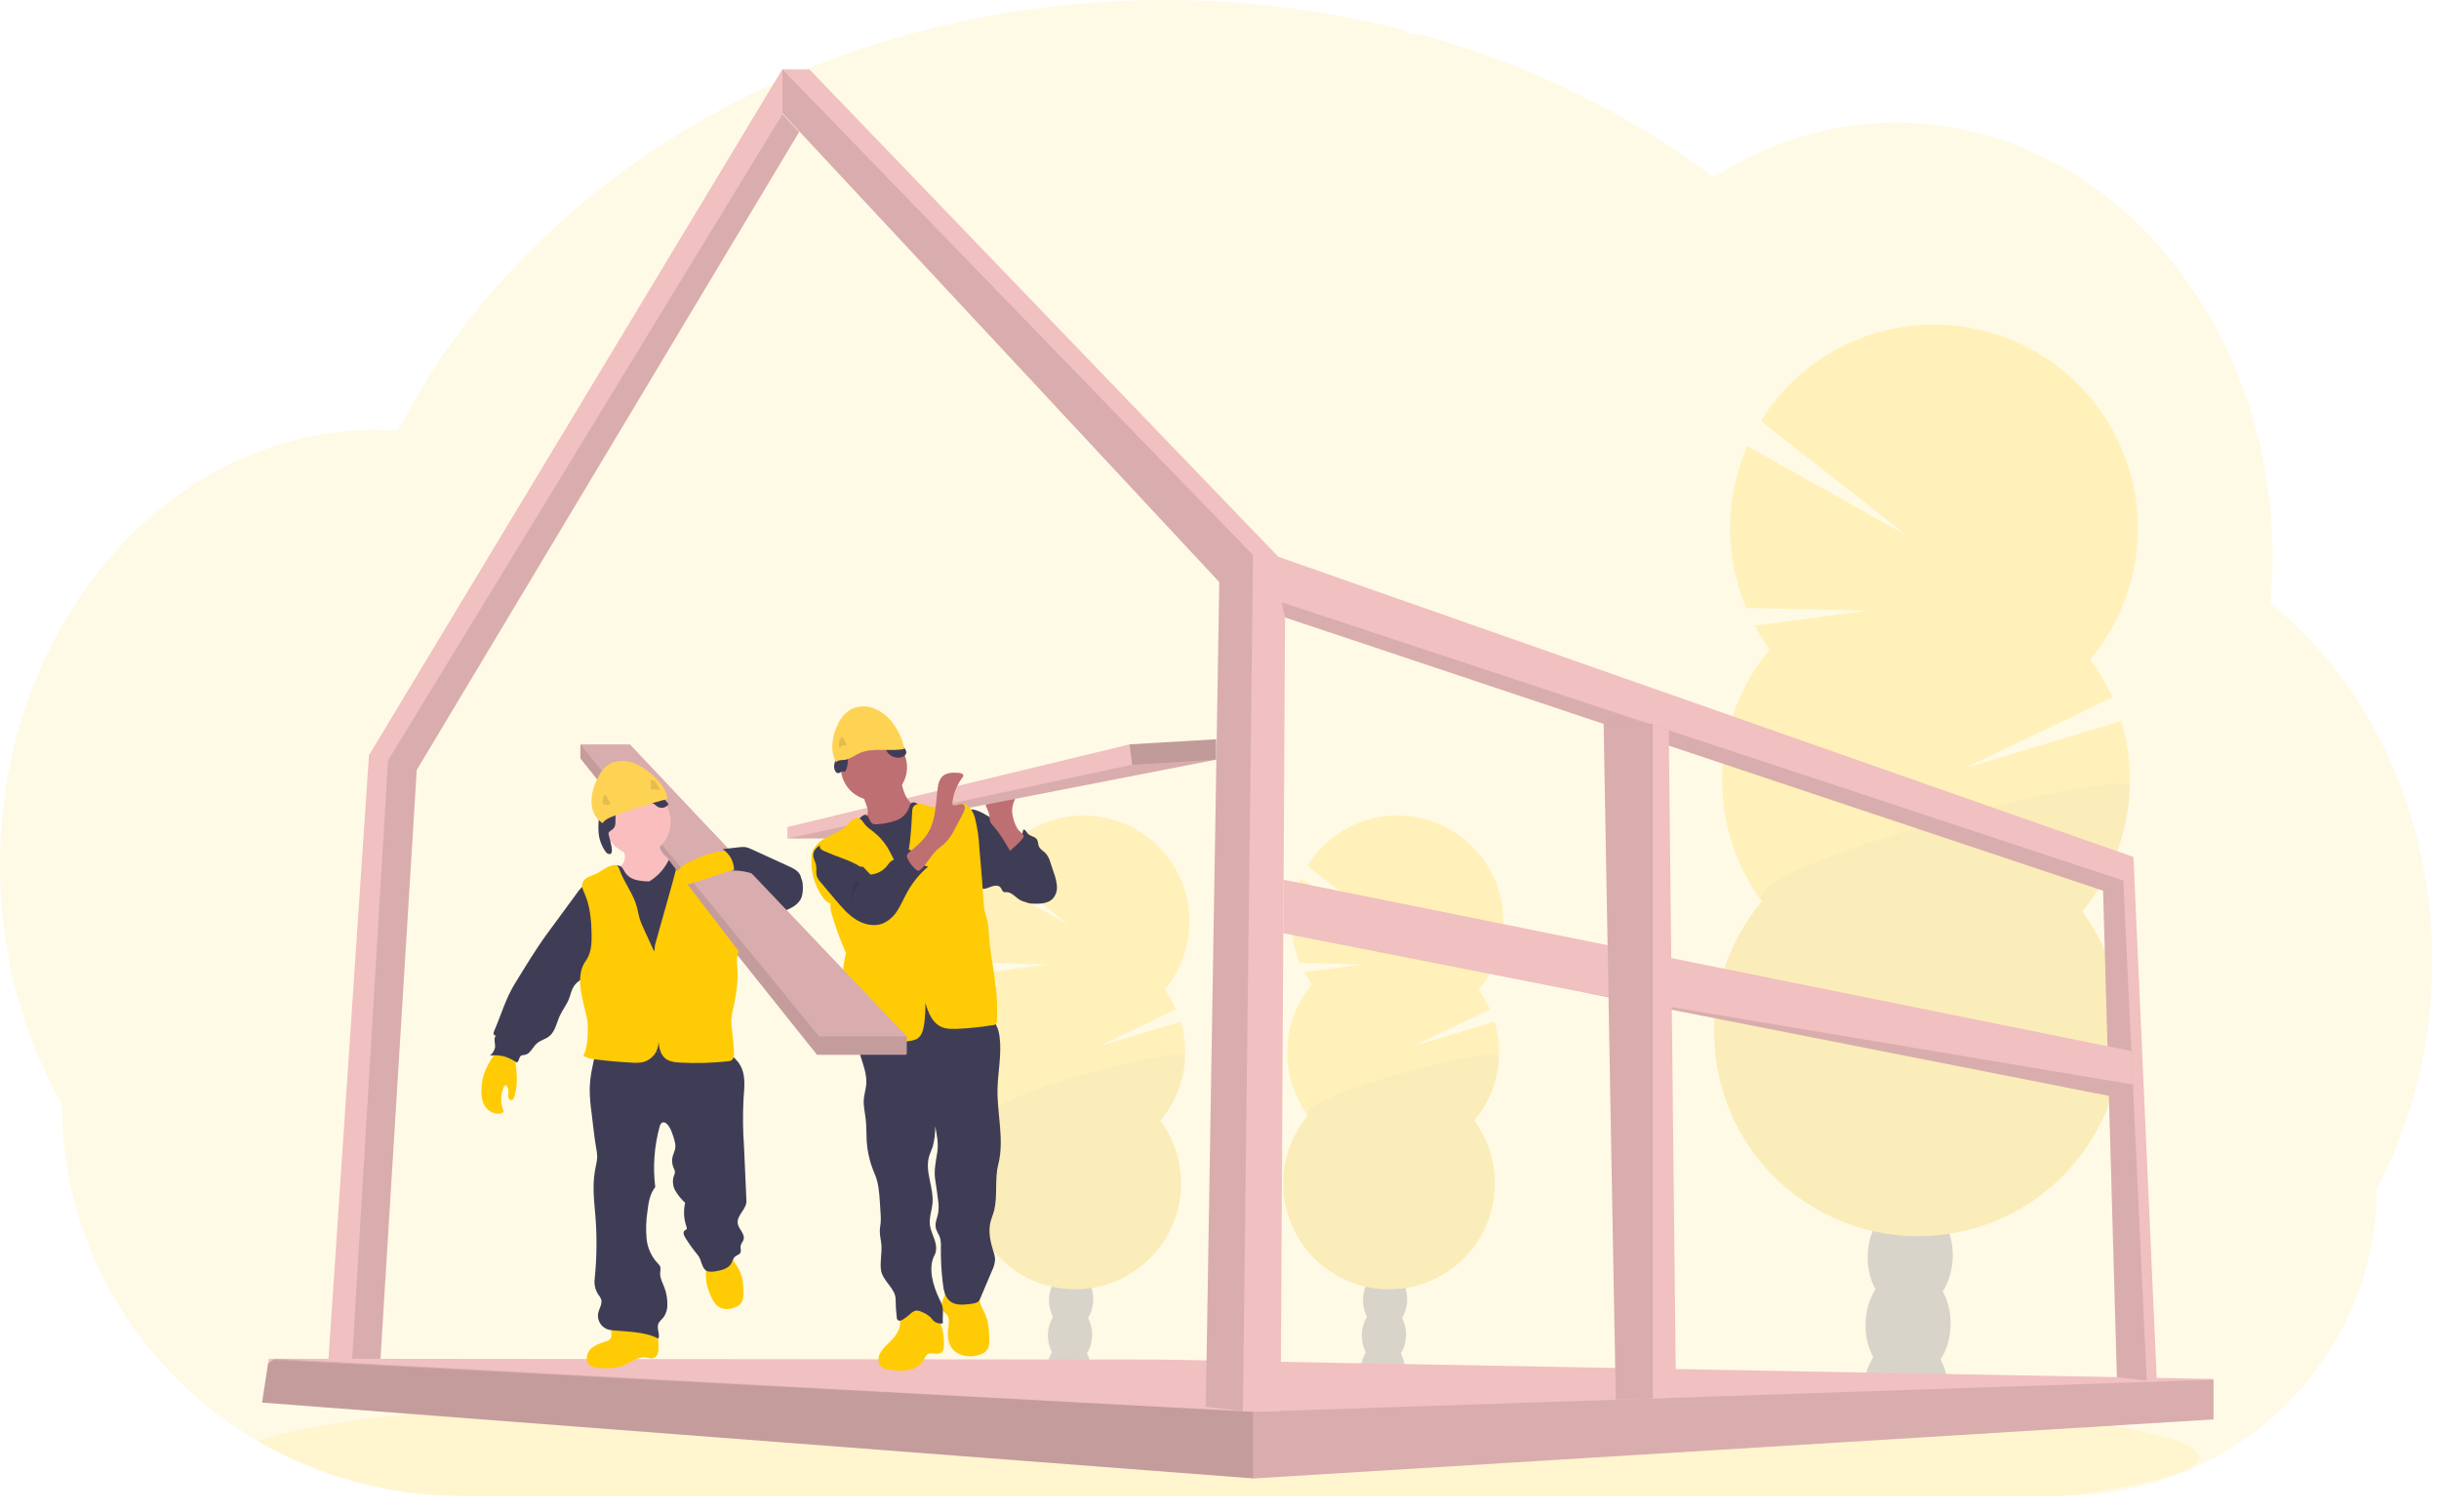 <svg width="121" height="75" viewBox="0 0 121 75" fill="none" xmlns="http://www.w3.org/2000/svg">
<g clip-path="url(#clip0_1731_2577)">
<path opacity="0.1" d="M120.667 47.671C120.669 49.682 120.426 51.685 119.943 53.637C119.78 54.295 119.591 54.939 119.376 55.57C119.113 56.348 118.808 57.111 118.462 57.856C118.288 58.233 118.104 58.603 117.91 58.965C117.913 61.027 117.489 63.067 116.663 64.957C115.171 68.347 112.51 71.089 109.166 72.682C107.075 73.679 104.79 74.204 102.473 74.218H22.907C19.367 74.226 15.888 73.296 12.824 71.523L12.777 71.496C12.34 71.241 11.915 70.97 11.5 70.685C10.567 70.04 9.691 69.318 8.88 68.525C7.783 67.453 6.817 66.256 6.001 64.957C4.083 61.913 3.068 58.388 3.071 54.791C1.13 51.385 -0.002 47.304 -0.002 42.919C-0.002 37.387 1.797 32.34 4.753 28.52C5.369 27.722 6.044 26.971 6.772 26.273C7.49 25.583 8.263 24.951 9.081 24.383C9.736 23.928 10.421 23.517 11.13 23.154C11.426 23.003 11.723 22.86 12.026 22.728C12.291 22.611 12.559 22.501 12.831 22.398C13.157 22.274 13.486 22.16 13.82 22.056C14.155 21.953 14.484 21.862 14.809 21.784C15.287 21.667 15.774 21.572 16.268 21.499C16.678 21.439 17.088 21.396 17.497 21.365C17.823 21.34 18.152 21.327 18.483 21.323H18.662C19.027 21.323 19.39 21.337 19.749 21.362C19.787 21.286 19.828 21.209 19.866 21.134C20.009 20.861 20.158 20.588 20.308 20.322C20.307 20.32 20.307 20.317 20.308 20.315C20.333 20.268 20.359 20.221 20.385 20.176C20.506 19.958 20.632 19.742 20.761 19.528C20.821 19.425 20.879 19.329 20.94 19.233C20.953 19.209 20.966 19.186 20.982 19.163C21.043 19.061 21.106 18.958 21.169 18.856C21.485 18.35 21.814 17.854 22.156 17.366L22.243 17.241C22.296 17.165 22.345 17.092 22.405 17.016C22.546 16.818 22.692 16.619 22.838 16.425C22.941 16.285 23.043 16.147 23.154 16.015C23.42 15.673 23.693 15.332 23.973 14.99C24.253 14.649 24.544 14.312 24.846 13.979C24.887 13.933 24.928 13.888 24.971 13.843L25.409 13.366C25.43 13.343 25.448 13.322 25.469 13.302C25.521 13.246 25.571 13.189 25.628 13.135C25.862 12.886 26.103 12.642 26.345 12.399C27.575 11.174 28.886 10.032 30.269 8.981C30.323 8.938 30.378 8.897 30.433 8.856C30.693 8.66 30.957 8.466 31.221 8.276C32.675 7.233 34.195 6.285 35.771 5.438C35.88 5.376 35.99 5.317 36.102 5.26C37.515 4.512 38.968 3.843 40.455 3.256C41.266 2.935 42.094 2.634 42.928 2.358C43.484 2.176 44.041 2.003 44.605 1.84C45.488 1.586 46.377 1.358 47.271 1.157C49.907 0.565 52.589 0.2 55.287 0.065C56.106 0.023 56.935 0.001 57.773 1.69419e-06C61.817 -0.005 65.845 0.504 69.76 1.516C69.8 1.577 69.856 1.627 69.921 1.661C69.986 1.695 70.058 1.712 70.132 1.71H70.476C70.626 1.751 70.774 1.792 70.924 1.835C71.759 2.075 72.582 2.338 73.394 2.623L73.599 2.696C75.601 3.409 77.55 4.265 79.429 5.258C81.123 6.151 82.754 7.159 84.311 8.274C84.55 8.446 84.787 8.619 85.02 8.794C85.302 8.613 85.59 8.44 85.882 8.274C87.011 7.631 88.21 7.12 89.456 6.75C92.06 5.98 94.815 5.872 97.471 6.437C100.878 7.159 103.962 8.952 106.452 11.502C107.466 12.545 108.369 13.691 109.146 14.922C109.202 15.01 109.258 15.099 109.312 15.189C109.98 16.278 110.554 17.422 111.028 18.608C111.045 18.652 111.062 18.693 111.078 18.736C111.515 19.847 111.868 20.989 112.133 22.153C112.145 22.212 112.16 22.27 112.172 22.33C112.42 23.456 112.588 24.599 112.676 25.749C112.676 25.79 112.676 25.832 112.684 25.875C112.727 26.47 112.749 27.07 112.75 27.678C112.75 28.221 112.731 28.76 112.697 29.294C112.697 29.353 112.689 29.413 112.684 29.474C112.675 29.628 112.662 29.781 112.648 29.937C113.431 30.568 114.163 31.259 114.839 32.003C115.137 32.329 115.426 32.667 115.705 33.017C116.556 34.084 117.304 35.228 117.939 36.436C119.671 39.706 120.667 43.553 120.667 47.671Z" fill="#FFCB05"/>
<path opacity="0.1" d="M109.09 72.303C109.09 73.003 106.68 73.658 102.473 74.222H22.907C19.367 74.229 15.888 73.299 12.824 71.526L12.777 71.5C13.986 71.059 16.168 70.648 19.138 70.278L19.271 70.261C20.603 70.098 22.091 69.944 23.718 69.797C23.759 69.797 23.801 69.791 23.842 69.786C25.133 69.671 26.506 69.564 27.962 69.463C28.008 69.463 28.053 69.455 28.099 69.453C28.66 69.412 29.233 69.374 29.818 69.338L30.044 69.324C34.3 69.059 39.139 68.848 44.386 68.709H44.393C45.127 68.689 45.87 68.67 46.621 68.655C47.456 68.635 48.3 68.618 49.156 68.603C49.808 68.588 50.469 68.578 51.132 68.568H51.147C54.138 68.523 57.227 68.5 60.387 68.5C68.2 68.5 75.584 68.642 82.128 68.899H82.146C83.152 68.938 84.14 68.981 85.103 69.025L85.922 69.064C87.009 69.115 88.068 69.171 89.099 69.231C101.218 69.92 109.09 71.04 109.09 72.303Z" fill="#FFCB05"/>
<g opacity="0.2">
<path d="M69.695 68.029C69.691 68.139 69.678 68.249 69.657 68.358C68.944 68.244 68.226 68.142 67.505 68.05C67.505 68.022 67.505 67.992 67.505 67.962C67.512 67.655 67.6 67.355 67.761 67.093C67.972 66.759 68.293 66.55 68.646 66.562C69 66.573 69.306 66.801 69.496 67.147C69.639 67.418 69.708 67.722 69.695 68.029Z" fill="#3F3D56"/>
<path d="M69.754 66.278C69.779 65.486 69.308 64.828 68.703 64.809C68.098 64.79 67.587 65.417 67.562 66.209C67.537 67.002 68.007 67.659 68.613 67.678C69.218 67.698 69.728 67.071 69.754 66.278Z" fill="#3F3D56"/>
<path d="M69.809 64.525C69.834 63.732 69.364 63.074 68.758 63.055C68.153 63.036 67.642 63.663 67.618 64.455C67.593 65.248 68.063 65.905 68.668 65.924C69.273 65.944 69.784 65.317 69.809 64.525Z" fill="#3F3D56"/>
<path d="M69.864 62.77C69.889 61.978 69.419 61.32 68.814 61.301C68.209 61.282 67.698 61.909 67.673 62.701C67.648 63.493 68.118 64.151 68.723 64.17C69.328 64.189 69.839 63.563 69.864 62.77Z" fill="#3F3D56"/>
<path d="M69.919 61.016C69.944 60.224 69.474 59.566 68.869 59.547C68.264 59.528 67.753 60.155 67.728 60.947C67.703 61.739 68.173 62.397 68.778 62.416C69.383 62.435 69.894 61.809 69.919 61.016Z" fill="#3F3D56"/>
<path d="M65.094 48.846C64.95 48.651 64.82 48.446 64.705 48.232L67.6 47.85L64.484 47.775C64.206 47.115 64.065 46.406 64.071 45.69C64.076 44.974 64.228 44.267 64.516 43.611L68.626 45.911L64.861 42.957C65.241 42.342 65.743 41.813 66.337 41.402C66.93 40.99 67.602 40.706 68.311 40.566C69.019 40.425 69.749 40.433 70.455 40.588C71.16 40.742 71.826 41.041 72.411 41.465C72.996 41.888 73.487 42.428 73.854 43.05C74.221 43.672 74.456 44.363 74.544 45.08C74.632 45.797 74.571 46.524 74.365 47.217C74.159 47.909 73.813 48.551 73.348 49.104C73.572 49.407 73.763 49.735 73.916 50.08L70.117 51.904L74.146 50.692C74.4 51.529 74.441 52.416 74.265 53.273C74.089 54.13 73.703 54.93 73.14 55.6C73.725 56.394 74.075 57.336 74.149 58.319C74.224 59.302 74.02 60.287 73.562 61.16C73.104 62.032 72.409 62.759 71.557 63.255C70.705 63.752 69.731 63.999 68.745 63.968C67.76 63.937 66.803 63.629 65.984 63.08C65.165 62.531 64.517 61.762 64.115 60.862C63.712 59.962 63.571 58.966 63.708 57.99C63.844 57.013 64.253 56.095 64.886 55.34C64.188 54.391 63.828 53.235 63.865 52.058C63.902 50.88 64.334 49.749 65.091 48.846H65.094Z" fill="#FFCB05"/>
<path opacity="0.1" d="M74.369 52.389C74.333 53.568 73.9 54.699 73.14 55.6C73.725 56.394 74.075 57.336 74.149 58.319C74.224 59.302 74.02 60.287 73.562 61.16C73.104 62.033 72.409 62.759 71.557 63.255C70.705 63.752 69.731 63.999 68.745 63.968C67.76 63.937 66.803 63.629 65.984 63.08C65.165 62.531 64.517 61.762 64.115 60.862C63.712 59.962 63.571 58.967 63.708 57.99C63.844 57.014 64.253 56.095 64.886 55.34C64.213 54.425 74.388 51.8 74.369 52.389Z" fill="black"/>
</g>
<g opacity="0.2">
<path d="M54.122 68.029C54.118 68.139 54.106 68.249 54.084 68.358C53.371 68.244 52.654 68.142 51.932 68.05C51.932 68.022 51.932 67.992 51.932 67.962C51.939 67.655 52.028 67.355 52.188 67.093C52.4 66.759 52.72 66.55 53.074 66.562C53.427 66.573 53.733 66.801 53.923 67.147C54.066 67.418 54.135 67.722 54.122 68.029Z" fill="#3F3D56"/>
<path d="M54.18 66.278C54.205 65.486 53.735 64.828 53.13 64.809C52.525 64.79 52.014 65.417 51.989 66.209C51.964 67.002 52.434 67.659 53.039 67.678C53.644 67.698 54.155 67.071 54.18 66.278Z" fill="#3F3D56"/>
<path d="M54.235 64.525C54.26 63.732 53.79 63.074 53.185 63.055C52.58 63.036 52.069 63.663 52.044 64.455C52.019 65.248 52.489 65.905 53.094 65.924C53.699 65.944 54.21 65.317 54.235 64.525Z" fill="#3F3D56"/>
<path d="M54.291 62.771C54.316 61.979 53.845 61.321 53.24 61.302C52.635 61.283 52.124 61.91 52.099 62.702C52.074 63.494 52.544 64.152 53.15 64.171C53.755 64.19 54.265 63.564 54.291 62.771Z" fill="#3F3D56"/>
<path d="M54.345 61.017C54.37 60.225 53.9 59.567 53.294 59.548C52.689 59.529 52.179 60.156 52.154 60.948C52.129 61.74 52.599 62.398 53.204 62.417C53.809 62.436 54.32 61.81 54.345 61.017Z" fill="#3F3D56"/>
<path d="M49.522 48.846C49.377 48.651 49.247 48.446 49.133 48.232L52.028 47.85L48.911 47.775C48.633 47.115 48.492 46.406 48.498 45.69C48.503 44.974 48.655 44.267 48.943 43.611L53.053 45.911L49.288 42.957C49.668 42.342 50.17 41.813 50.764 41.402C51.358 40.99 52.03 40.706 52.738 40.566C53.447 40.425 54.176 40.433 54.882 40.588C55.587 40.742 56.254 41.041 56.838 41.465C57.423 41.888 57.915 42.428 58.282 43.05C58.649 43.672 58.883 44.363 58.971 45.08C59.059 45.797 58.998 46.524 58.792 47.217C58.587 47.909 58.24 48.551 57.775 49.104C57.999 49.407 58.19 49.735 58.344 50.08L54.544 51.904L58.573 50.692C58.827 51.529 58.868 52.416 58.692 53.273C58.517 54.13 58.13 54.93 57.567 55.6C58.152 56.394 58.502 57.336 58.577 58.319C58.651 59.302 58.448 60.287 57.989 61.16C57.531 62.032 56.836 62.759 55.984 63.255C55.132 63.752 54.158 63.999 53.172 63.968C52.187 63.937 51.23 63.629 50.411 63.08C49.593 62.531 48.945 61.762 48.542 60.862C48.14 59.962 47.999 58.966 48.135 57.99C48.272 57.013 48.68 56.095 49.314 55.34C48.615 54.391 48.255 53.235 48.292 52.058C48.33 50.88 48.761 49.749 49.519 48.846H49.522Z" fill="#FFCB05"/>
<path opacity="0.1" d="M58.797 52.389C58.761 53.568 58.327 54.699 57.567 55.6C58.152 56.394 58.502 57.336 58.577 58.319C58.651 59.302 58.448 60.287 57.989 61.16C57.531 62.033 56.836 62.759 55.984 63.255C55.133 63.752 54.158 63.999 53.173 63.968C52.187 63.937 51.23 63.629 50.411 63.08C49.593 62.531 48.945 61.762 48.542 60.862C48.14 59.962 47.999 58.967 48.135 57.99C48.272 57.014 48.68 56.095 49.314 55.34C48.641 54.425 58.815 51.8 58.797 52.389Z" fill="black"/>
</g>
<g opacity="0.2">
<path d="M96.659 69.15C96.651 69.359 96.626 69.568 96.584 69.773C95.212 69.554 93.829 69.358 92.436 69.185C92.436 69.13 92.436 69.073 92.436 69.016C92.449 68.424 92.62 67.847 92.93 67.343C93.34 66.701 93.954 66.298 94.634 66.319C95.313 66.339 95.904 66.781 96.273 67.445C96.551 67.969 96.684 68.558 96.659 69.15Z" fill="#3F3D56"/>
<path d="M96.771 65.778C96.819 64.252 95.913 62.985 94.748 62.948C93.582 62.911 92.598 64.118 92.55 65.644C92.502 67.17 93.407 68.437 94.573 68.474C95.739 68.511 96.722 67.303 96.771 65.778Z" fill="#3F3D56"/>
<path d="M96.877 62.401C96.925 60.875 96.019 59.608 94.854 59.572C93.688 59.535 92.704 60.742 92.656 62.268C92.608 63.793 93.513 65.06 94.679 65.097C95.844 65.134 96.829 63.927 96.877 62.401Z" fill="#3F3D56"/>
<path d="M96.984 59.024C97.033 57.498 96.127 56.232 94.961 56.195C93.796 56.158 92.812 57.365 92.764 58.891C92.715 60.417 93.621 61.683 94.787 61.72C95.952 61.757 96.936 60.55 96.984 59.024Z" fill="#3F3D56"/>
<path d="M96.971 55.493C97.017 53.967 96.109 52.701 94.943 52.666C93.777 52.631 92.794 53.84 92.748 55.367C92.703 56.893 93.611 58.159 94.777 58.194C95.943 58.229 96.926 57.02 96.971 55.493Z" fill="#3F3D56"/>
<path d="M87.802 32.221C87.526 31.845 87.276 31.451 87.053 31.04L92.627 30.305L86.628 30.16C86.093 28.89 85.821 27.524 85.832 26.146C85.842 24.768 86.133 23.406 86.688 22.145L94.602 26.571L87.355 20.883C88.087 19.704 89.055 18.687 90.198 17.898C91.341 17.109 92.634 16.563 93.997 16.296C95.359 16.028 96.763 16.044 98.119 16.342C99.476 16.64 100.756 17.215 101.881 18.03C103.005 18.845 103.95 19.883 104.656 21.079C105.362 22.275 105.814 23.604 105.984 24.982C106.154 26.36 106.038 27.759 105.644 29.091C105.25 30.422 104.585 31.659 103.692 32.722C104.124 33.308 104.491 33.938 104.787 34.602L97.472 38.115L105.228 35.779C105.717 37.389 105.796 39.096 105.46 40.744C105.123 42.393 104.38 43.931 103.299 45.22C104.425 46.748 105.098 48.562 105.242 50.455C105.385 52.348 104.993 54.242 104.111 55.923C103.228 57.603 101.89 59.001 100.251 59.957C98.611 60.913 96.735 61.389 94.838 61.329C92.941 61.269 91.099 60.676 89.523 59.619C87.946 58.562 86.7 57.082 85.924 55.349C85.15 53.617 84.878 51.701 85.14 49.821C85.403 47.941 86.189 46.173 87.409 44.719C86.064 42.893 85.372 40.668 85.443 38.402C85.515 36.135 86.345 33.958 87.802 32.22V32.221Z" fill="#FFCB05"/>
<path opacity="0.1" d="M105.66 39.04C105.593 41.307 104.762 43.485 103.303 45.222C104.429 46.75 105.103 48.564 105.246 50.457C105.39 52.349 104.998 54.244 104.115 55.925C103.233 57.605 101.895 59.003 100.255 59.959C98.615 60.915 96.74 61.39 94.843 61.331C92.946 61.271 91.104 60.678 89.527 59.621C87.951 58.563 86.704 57.084 85.929 55.351C85.154 53.619 84.882 51.703 85.145 49.823C85.407 47.943 86.194 46.175 87.413 44.721C86.108 42.958 105.696 37.906 105.66 39.04Z" fill="black"/>
</g>
<path d="M16.169 69.33L17.244 69.327H18.759L20.675 38.205L39.647 6.545L38.822 5.66V3.419L18.304 37.472L16.169 69.33Z" fill="#F1C0C0"/>
<path opacity="0.1" d="M17.358 69.327H18.758L20.674 38.205L39.647 6.545L38.822 5.66L19.252 37.731L17.358 69.327Z" fill="black"/>
<path d="M13.001 69.59L62.162 73.352L62.204 73.355L109.78 70.429L109.816 70.427V68.418L57.393 67.456L13.656 67.414H13.336L13.302 67.639L13.001 69.59Z" fill="#F1C0C0"/>
<path opacity="0.1" d="M13.001 69.59L62.162 73.352L62.204 73.355L109.78 70.429L109.816 70.39V68.46H109.774L62.162 70.05L13.656 67.414H13.649L13.563 67.47L13.302 67.639L13.001 69.59Z" fill="black"/>
<path opacity="0.1" d="M13.001 69.59L62.162 73.352V70.05L13.563 67.47L13.302 67.639L13.001 69.59Z" fill="black"/>
<path d="M38.816 5.618L60.489 28.88L59.819 69.799L61.66 70.021L61.691 70.025H63.532L63.752 30.637L104.335 44.193L105.02 68.33L106.501 68.496L107.003 68.553L105.841 42.519L63.417 27.625L40.155 3.442H38.816V5.618Z" fill="#F1C0C0"/>
<path opacity="0.1" d="M63.585 29.884L63.752 30.637L104.335 44.194L105.019 68.331L106.501 68.496L105.339 43.691L63.585 29.884Z" fill="black"/>
<path opacity="0.1" d="M38.816 5.618L60.489 28.88L59.819 69.799L61.66 70.021L62.162 27.541L38.816 3.442V5.618Z" fill="black"/>
<path d="M63.664 46.306L78.549 49.237L78.555 49.238L104.625 54.374L105.818 53.896L105.814 53.812L105.736 52.147L63.68 43.649L63.664 46.306Z" fill="#F1C0C0"/>
<path opacity="0.1" d="M78.554 49.238L104.624 54.374L105.818 53.895L105.814 53.811L78.554 49.238Z" fill="black"/>
<path d="M79.551 35.915L79.953 58.079L80.161 69.449L81.994 69.388L83.148 69.349L82.789 36.235L81.994 35.971L81.82 35.915H79.551Z" fill="#F1C0C0"/>
<path opacity="0.1" d="M79.567 35.91V35.915L79.953 58.078L80.161 69.449L81.994 69.388V35.91H79.567Z" fill="black"/>
<path d="M50.841 41.575C50.949 41.634 51.051 41.7 51.148 41.775C51.263 41.875 51.366 41.988 51.456 42.112C51.895 42.681 52.301 43.341 52.258 44.059C52.259 44.163 52.239 44.266 52.2 44.363C52.161 44.46 52.103 44.548 52.03 44.622C51.848 44.777 51.588 44.784 51.35 44.784C51.092 44.784 50.821 44.784 50.597 44.651C50.374 44.517 50.188 44.258 49.923 44.264C49.886 44.271 49.848 44.271 49.81 44.264C49.719 44.235 49.701 44.115 49.642 44.039C49.539 43.903 49.323 43.937 49.162 43.996C49.001 44.055 48.823 44.145 48.664 44.076C48.572 44.027 48.497 43.952 48.448 43.86C48.068 43.245 47.987 42.506 47.915 41.792C47.871 41.358 47.535 39.877 48.462 40.214C48.872 40.361 49.255 40.656 49.628 40.872L50.841 41.575Z" fill="#3F3D56"/>
<path d="M49.926 41.721C50.008 41.781 50.109 41.811 50.211 41.807C50.313 41.803 50.41 41.765 50.488 41.699C50.641 41.561 50.738 41.373 50.762 41.168C50.864 41.136 50.916 41.271 50.982 41.353C51.097 41.492 51.33 41.49 51.435 41.639C51.508 41.741 51.491 41.883 51.542 41.999C51.609 42.149 51.774 42.227 51.886 42.347C51.993 42.48 52.07 42.633 52.112 42.797L52.28 43.301C52.36 43.511 52.412 43.73 52.434 43.954C52.444 44.066 52.432 44.178 52.399 44.285C52.366 44.392 52.311 44.492 52.239 44.578C52.014 44.821 51.644 44.846 51.317 44.839C51.208 44.841 51.099 44.829 50.993 44.801C50.703 44.711 50.518 44.419 50.441 44.125C50.364 43.831 50.372 43.523 50.327 43.221C50.279 42.925 50.193 42.637 50.071 42.363C49.981 42.15 49.733 41.832 49.737 41.606C49.811 41.606 49.864 41.673 49.926 41.721Z" fill="#3F3D56"/>
<path d="M50.294 40.684C50.246 40.538 50.218 40.387 50.211 40.234C50.211 39.927 50.351 39.638 50.493 39.363L49.322 39.522C49.18 39.541 49.022 39.57 48.943 39.688C48.912 39.746 48.896 39.811 48.896 39.877C48.896 39.943 48.912 40.008 48.943 40.066C49.001 40.183 49.048 40.305 49.082 40.432C49.084 40.542 49.097 40.652 49.12 40.761C49.156 40.84 49.207 40.912 49.27 40.973C49.605 41.344 49.856 41.781 50.106 42.214C50.099 42.202 50.812 41.65 50.783 41.47C50.767 41.367 50.561 41.244 50.496 41.146C50.405 41.003 50.337 40.847 50.294 40.684Z" fill="#BE6F72"/>
<path d="M60.334 36.681V37.691L43.053 41.061L42.157 41.604H39.064V41.035L56.042 36.933L60.334 36.681Z" fill="#F1C0C0"/>
<path opacity="0.1" d="M60.334 37.69L43.053 41.06L42.157 41.603H39.064L56.168 37.943L60.334 37.69Z" fill="black"/>
<path d="M46.459 65.328C46.267 65.095 46.001 64.934 45.705 64.871C45.41 64.808 45.101 64.847 44.831 64.982C44.773 65.009 44.721 65.049 44.681 65.099C44.578 65.242 44.644 65.44 44.653 65.617C44.677 66.049 44.333 66.401 44.023 66.703C43.857 66.865 43.688 67.038 43.614 67.258C43.539 67.478 43.594 67.758 43.795 67.873C43.882 67.917 43.978 67.943 44.075 67.951C44.403 68.014 44.739 68.024 45.069 67.978C45.396 67.916 45.717 67.73 45.858 67.429C45.885 67.347 45.931 67.273 45.99 67.211C46.171 67.069 46.447 67.236 46.652 67.134C46.821 67.05 46.828 66.918 46.83 66.744C46.837 66.262 46.765 65.717 46.459 65.328Z" fill="#FFCB05"/>
<path d="M48.919 65.31C49.045 65.642 49.062 66.003 49.079 66.358C49.088 66.563 49.094 66.782 48.983 66.955C48.873 67.128 48.657 67.219 48.45 67.263C48.023 67.351 47.528 67.268 47.252 66.928C47.041 66.669 46.997 66.314 47.036 65.978C47.069 65.702 47.138 65.379 46.941 65.184C46.889 65.132 46.823 65.095 46.776 65.038C46.673 64.913 46.69 64.725 46.745 64.571C46.817 64.424 46.871 64.269 46.906 64.109C46.914 64.033 48.293 64.162 48.42 64.225C48.593 64.31 48.566 64.452 48.619 64.624C48.691 64.864 48.831 65.08 48.919 65.31Z" fill="#FFCB05"/>
<path d="M49.172 50.592C49.442 50.767 49.547 51.111 49.589 51.431C49.705 52.307 49.502 53.192 49.486 54.076C49.472 55.315 49.831 56.576 49.524 57.776C49.341 58.493 49.497 59.312 49.325 60.037C49.273 60.252 49.179 60.455 49.13 60.67C49.028 61.136 49.135 61.624 49.279 62.08C49.326 62.203 49.355 62.331 49.367 62.462C49.36 62.663 49.309 62.86 49.217 63.04L48.602 64.493C48.534 64.656 48.263 64.683 48.09 64.704C47.764 64.743 47.401 64.771 47.141 64.569C46.882 64.367 46.82 64.029 46.78 63.714C46.703 63.108 46.669 62.498 46.677 61.887C46.689 61.728 46.674 61.568 46.635 61.413C46.579 61.238 46.455 61.086 46.421 60.901C46.378 60.661 46.5 60.425 46.545 60.183C46.576 59.962 46.573 59.738 46.535 59.519C46.495 59.191 46.449 58.863 46.397 58.537C46.323 58.081 46.428 57.631 46.499 57.174C46.566 56.745 46.481 56.308 46.397 55.882C46.404 56.227 46.361 56.572 46.269 56.906C46.214 57.069 46.136 57.225 46.089 57.391C45.879 58.135 46.327 58.917 46.263 59.688C46.234 60.049 46.092 60.406 46.132 60.761C46.16 61.021 46.281 61.26 46.364 61.508C46.447 61.756 46.49 62.04 46.364 62.271C46.031 62.9 46.28 63.756 46.578 64.401C46.638 64.516 46.691 64.634 46.736 64.756C46.824 65.047 46.75 65.359 46.774 65.662C46.688 65.676 46.6 65.671 46.517 65.646C46.433 65.621 46.357 65.577 46.293 65.518C46.248 65.471 46.211 65.415 46.167 65.366C46.044 65.249 45.898 65.158 45.739 65.099C45.645 65.046 45.539 65.022 45.431 65.028C45.319 65.06 45.218 65.123 45.139 65.21C45.038 65.299 44.931 65.38 44.818 65.454C44.77 65.491 44.714 65.516 44.654 65.527C44.624 65.532 44.593 65.527 44.566 65.513C44.539 65.499 44.517 65.477 44.503 65.45C44.497 65.433 44.493 65.415 44.492 65.397C44.454 65.088 44.434 64.776 44.432 64.465C44.432 63.929 43.79 63.56 43.709 63.03C43.645 62.603 43.765 62.168 43.725 61.737C43.705 61.516 43.644 61.299 43.648 61.078C43.648 60.934 43.681 60.794 43.692 60.652C43.701 60.493 43.699 60.335 43.685 60.177L43.653 59.682C43.622 59.194 43.589 58.695 43.396 58.248C43.167 57.727 43.032 57.169 42.996 56.601C42.976 56.242 42.989 55.884 42.948 55.524C42.911 55.199 42.829 54.877 42.853 54.551C42.872 54.299 42.955 54.055 42.975 53.803C43.015 53.318 42.83 52.847 42.686 52.383C42.541 51.919 42.435 51.404 42.624 50.957C42.651 50.883 42.697 50.818 42.755 50.766C42.828 50.718 42.911 50.687 42.997 50.676C44.755 50.307 46.557 50.192 48.347 50.335C48.639 50.352 48.922 50.44 49.172 50.592Z" fill="#3F3D56"/>
<path d="M43.355 39.71C44.262 39.71 44.997 38.975 44.997 38.069C44.997 37.163 44.262 36.428 43.355 36.428C42.449 36.428 41.714 37.163 41.714 38.069C41.714 38.975 42.449 39.71 43.355 39.71Z" fill="#BE6F72"/>
<path d="M43.038 40.119C43.061 40.213 43.061 40.311 43.038 40.405C43.012 40.471 42.976 40.532 42.93 40.586C42.771 40.79 42.596 40.982 42.405 41.157C42.502 41.374 42.677 41.547 42.895 41.642C43.112 41.734 43.34 41.799 43.573 41.835C43.689 41.866 43.81 41.874 43.929 41.86C44.039 41.832 44.143 41.785 44.236 41.721L45.148 41.175C45.286 41.1 45.413 41.008 45.527 40.901C45.694 40.729 45.789 40.499 45.792 40.26C45.796 40.217 45.784 40.174 45.759 40.139C45.724 40.108 45.68 40.09 45.634 40.087C45.313 40.016 45.06 39.756 44.917 39.461C44.787 39.158 44.703 38.838 44.668 38.511L43.696 39.023C43.551 39.1 43.408 39.177 43.258 39.243C43.163 39.286 42.97 39.322 42.903 39.409C42.773 39.57 43.004 39.926 43.038 40.119Z" fill="#BE6F72"/>
<path d="M42.411 40.859C42.273 40.973 42.165 41.119 42.097 41.284C42.033 41.489 42.097 41.705 42.154 41.908C42.423 42.773 42.629 43.656 42.769 44.55C42.855 45.165 42.887 45.789 42.929 46.411C43.015 47.679 43.14 49.702 43.307 50.962C43.921 50.989 44.521 50.81 45.13 50.745C46.27 50.624 47.443 50.9 48.558 50.642C48.288 49.574 48.017 47.749 47.747 46.681C47.627 46.261 47.544 45.831 47.499 45.396C47.475 45.083 47.49 44.77 47.494 44.455C47.503 43.84 47.469 43.226 47.435 42.611C47.397 41.894 47.358 41.177 47.188 40.475C47.176 40.386 47.134 40.303 47.069 40.24C46.966 40.166 46.833 40.192 46.711 40.209C46.338 40.256 45.96 40.166 45.648 39.957C45.512 39.864 45.331 39.752 45.205 39.854C45.151 39.916 45.116 39.992 45.103 40.072C45.047 40.217 44.961 40.349 44.85 40.458C44.74 40.567 44.607 40.651 44.461 40.705C44.169 40.81 43.864 40.873 43.554 40.891C43.459 40.911 43.36 40.9 43.272 40.859C43.126 40.77 43.116 40.449 42.933 40.428C42.772 40.409 42.52 40.756 42.411 40.859Z" fill="#3F3D56"/>
<path d="M44.835 43.361C44.457 42.999 44.291 42.475 44.016 42.029C43.828 41.73 43.588 41.466 43.307 41.251C43.166 41.157 43.037 41.048 42.922 40.924C42.825 40.804 42.751 40.644 42.604 40.598C42.543 40.585 42.48 40.586 42.419 40.603C42.359 40.62 42.304 40.651 42.258 40.693C42.168 40.779 42.083 40.87 42.002 40.966C41.568 41.416 40.805 41.478 40.461 41.998C40.368 42.109 40.304 42.241 40.277 42.383C40.178 43.14 40.374 43.907 40.824 44.524C40.911 44.667 41.045 44.775 41.203 44.831C41.182 45.022 41.207 45.215 41.277 45.395C41.467 46.043 41.7 46.678 41.975 47.295C41.909 47.536 41.863 47.783 41.837 48.032C41.766 48.658 41.832 49.293 41.765 49.92C41.709 50.432 41.56 50.931 41.555 51.444C41.555 51.526 41.562 51.623 41.633 51.666C41.67 51.685 41.712 51.694 41.754 51.691L43.014 51.729C43.746 51.751 44.485 51.772 45.205 51.637C45.301 51.623 45.394 51.593 45.48 51.55C45.724 51.413 45.805 51.106 45.844 50.833C45.895 50.478 45.915 50.119 45.905 49.761C46.057 50.243 46.239 50.742 46.7 50.952C46.944 51.062 47.222 51.054 47.489 51.047C48.066 51.021 48.64 50.962 49.21 50.87C49.245 50.874 49.28 50.87 49.314 50.858C49.347 50.846 49.377 50.827 49.401 50.801C49.426 50.776 49.444 50.745 49.454 50.711C49.465 50.677 49.467 50.641 49.461 50.606L49.467 50.047C49.479 48.911 49.197 47.825 49.088 46.694C49.053 46.337 49.056 45.977 48.969 45.627C48.933 45.481 48.881 45.337 48.849 45.19C48.822 45.045 48.805 44.899 48.798 44.752L48.718 43.625C48.68 43.104 48.626 42.601 48.586 42.08C48.564 41.574 48.49 41.07 48.367 40.578C48.277 40.271 48.092 39.923 47.771 39.885C47.6 39.865 47.434 39.94 47.271 39.992C46.871 40.118 46.441 40.117 46.042 39.987C45.919 39.939 45.79 39.904 45.659 39.885C45.593 39.876 45.525 39.885 45.464 39.91C45.402 39.936 45.349 39.977 45.308 40.03C45.269 40.11 45.25 40.199 45.254 40.288C45.206 41.312 45.117 42.366 44.835 43.361Z" fill="#FFCB05"/>
<path d="M43.187 43.392C42.715 42.894 42.23 42.387 41.621 42.07C41.382 41.945 41.109 41.851 40.844 41.898C40.578 41.945 40.332 42.176 40.344 42.445C40.352 42.612 40.453 42.76 40.485 42.923C40.522 43.108 40.469 43.305 40.526 43.483C40.573 43.6 40.642 43.707 40.731 43.797L41.456 44.657C41.764 45.016 42.071 45.379 42.467 45.627C42.862 45.875 43.374 45.991 43.809 45.815C44.118 45.671 44.375 45.435 44.544 45.139C44.725 44.853 44.852 44.539 45.021 44.243C45.284 43.77 45.631 43.349 46.045 43C45.832 42.945 45.565 42.867 45.431 42.693C45.392 42.638 45.36 42.579 45.333 42.517L45.167 42.158C45.111 42.155 45.054 42.164 45.001 42.184C44.949 42.204 44.9 42.234 44.86 42.274C44.789 42.356 44.712 42.434 44.631 42.507C44.487 42.615 44.291 42.645 44.16 42.769C44.109 42.822 44.063 42.88 44.023 42.941C43.924 43.071 43.798 43.179 43.654 43.257C43.509 43.334 43.35 43.38 43.187 43.392Z" fill="#3F3D56"/>
<path d="M46.083 41.249C46.438 40.601 46.422 39.823 46.523 39.091C46.534 38.897 46.602 38.71 46.719 38.555C46.924 38.323 47.285 38.32 47.595 38.35C47.686 38.36 47.8 38.403 47.795 38.495C47.787 38.527 47.772 38.557 47.748 38.581C47.449 38.969 47.272 39.437 47.242 39.926C47.403 40.037 47.652 39.808 47.807 39.926C47.909 40.012 47.862 40.182 47.801 40.305C47.658 40.59 47.511 40.872 47.359 41.153C47.238 41.4 47.08 41.628 46.891 41.828C46.761 41.953 46.608 42.051 46.476 42.174C46.169 42.462 45.983 42.869 45.666 43.15C45.639 43.179 45.602 43.197 45.563 43.202C45.523 43.199 45.485 43.182 45.456 43.154C45.297 43.025 45.165 42.866 45.068 42.686C44.947 42.462 44.966 42.397 45.157 42.239C45.513 41.957 45.86 41.655 46.083 41.249Z" fill="#BE6F72"/>
<path d="M42.593 42.951C42.654 42.989 42.73 43.032 42.798 43C42.825 42.984 42.849 42.961 42.866 42.934C42.983 42.778 43.081 42.608 43.157 42.428C43.17 42.402 43.178 42.374 43.179 42.346C43.179 42.28 43.12 42.232 43.066 42.194C42.775 42.009 42.462 41.86 42.135 41.752C41.864 41.649 41.581 41.56 41.295 41.586C41.187 41.593 41.082 41.622 40.985 41.671C40.889 41.72 40.804 41.788 40.734 41.87C40.529 42.134 40.873 42.214 41.088 42.309C41.586 42.535 42.124 42.666 42.593 42.951Z" fill="#FFCB05"/>
<path opacity="0.1" d="M42.269 44.692C42.266 44.716 42.268 44.74 42.276 44.762C42.283 44.785 42.296 44.805 42.312 44.822C42.342 44.676 42.303 44.522 42.334 44.376C42.379 44.156 42.593 43.99 42.612 43.768C42.219 43.691 42.273 44.455 42.269 44.692Z" fill="black"/>
<path opacity="0.2" d="M60.334 36.681V37.691L56.168 37.944L56.042 36.933L60.334 36.681Z" fill="black"/>
<path d="M41.878 38.313C42.138 38.101 41.987 37.657 42.164 37.372C42.266 37.216 42.439 37.134 42.609 37.065C42.815 36.969 43.034 36.908 43.26 36.884C43.373 36.873 43.487 36.888 43.593 36.927C43.699 36.967 43.796 37.029 43.874 37.111C43.941 37.187 43.986 37.279 44.049 37.358C44.126 37.45 44.227 37.519 44.341 37.558C44.454 37.598 44.576 37.605 44.694 37.581C44.83 37.55 44.972 37.447 44.962 37.307C44.947 37.223 44.904 37.145 44.84 37.088L44.547 36.763C44.214 36.395 43.844 36.003 43.355 35.911C43.015 35.846 42.667 35.938 42.339 36.047C42.207 36.091 42.058 36.157 42.021 36.291C41.997 36.383 42.033 36.484 42.012 36.577C41.97 36.762 41.732 36.825 41.622 36.981C41.511 37.136 41.545 37.321 41.513 37.493C41.481 37.665 41.389 37.833 41.378 38.011C41.371 38.119 41.425 38.319 41.546 38.358C41.667 38.396 41.803 38.185 41.878 38.313Z" fill="#3F3D56"/>
<path d="M44.863 37.159C44.777 36.709 44.591 36.283 44.318 35.913C44.076 35.568 43.739 35.301 43.348 35.143C43.153 35.067 42.942 35.036 42.733 35.052C42.524 35.069 42.321 35.132 42.14 35.238C41.871 35.43 41.662 35.694 41.537 36C41.272 36.571 41.173 37.27 41.481 37.819C41.604 37.669 41.816 37.737 42.002 37.683C42.236 37.616 42.433 37.461 42.656 37.363C43.327 37.067 44.146 37.307 44.863 37.159Z" fill="#FED253"/>
<path opacity="0.1" d="M41.639 37.128C41.615 36.944 41.6 36.729 41.731 36.598C41.737 36.59 41.746 36.584 41.755 36.58C41.765 36.575 41.775 36.573 41.785 36.574C41.794 36.577 41.803 36.581 41.81 36.588C41.817 36.594 41.823 36.602 41.827 36.611C41.903 36.73 41.967 36.856 42.02 36.987C41.944 36.97 41.864 36.976 41.791 37.004C41.718 37.032 41.655 37.082 41.61 37.146" fill="black"/>
<path opacity="0.1" d="M44.95 51.451V52.287L44.244 52.334H40.531V51.451H44.95Z" fill="black"/>
<path d="M44.95 51.451V52.334H40.531L28.793 37.63V36.935H31.253L44.95 51.451Z" fill="#F1C0C0"/>
<path opacity="0.1" d="M44.95 51.451V52.334H40.531L28.793 37.63V36.935H31.253L44.95 51.451Z" fill="black"/>
<path opacity="0.1" d="M44.95 51.451V52.334H40.531L28.793 37.63V36.935L40.595 51.451H44.95Z" fill="black"/>
<path d="M30.331 66.19C30.339 66.231 30.338 66.274 30.328 66.315C30.319 66.356 30.301 66.395 30.276 66.429C30.25 66.463 30.218 66.492 30.182 66.513C30.145 66.534 30.105 66.547 30.062 66.552C29.778 66.648 29.475 66.743 29.274 66.961C29.072 67.18 29.032 67.584 29.274 67.761C29.397 67.836 29.539 67.875 29.683 67.873C30.148 67.905 30.631 67.899 31.052 67.702C31.353 67.563 31.637 67.325 31.968 67.347C32.139 67.357 32.322 67.437 32.474 67.359C32.627 67.281 32.67 67.064 32.671 66.882C32.675 66.504 32.618 66.127 32.502 65.767C32.486 65.718 31.835 65.68 31.757 65.664L30.967 65.562C30.817 65.542 30.495 65.43 30.377 65.555C30.259 65.68 30.331 66.041 30.331 66.19Z" fill="#FFCB05"/>
<path d="M35.045 63.632C35.079 63.817 35.133 63.997 35.207 64.169C35.317 64.448 35.457 64.744 35.725 64.879C35.969 65.001 36.269 64.957 36.516 64.841C36.62 64.798 36.711 64.729 36.78 64.641C36.86 64.502 36.895 64.341 36.882 64.181C36.882 63.785 36.859 63.375 36.677 63.023C36.522 62.715 36.25 62.451 36.246 62.111L35.313 62.291C35.263 62.296 35.215 62.315 35.175 62.345C35.146 62.377 35.125 62.415 35.116 62.457C35.016 62.84 34.992 63.24 35.045 63.632Z" fill="#FFCB05"/>
<path d="M23.899 53.9C23.86 54.23 23.877 54.583 24.049 54.868C24.221 55.153 24.584 55.341 24.897 55.227C24.913 55.223 24.928 55.216 24.942 55.206C24.955 55.196 24.966 55.183 24.974 55.169C24.982 55.134 24.978 55.098 24.961 55.067C24.822 54.697 24.834 54.288 24.992 53.927C25.013 53.88 25.057 53.825 25.105 53.843C25.125 53.853 25.142 53.87 25.151 53.891C25.201 53.976 25.226 54.074 25.223 54.173C25.209 54.263 25.206 54.354 25.215 54.445C25.234 54.533 25.329 54.616 25.41 54.578C25.434 54.563 25.455 54.544 25.471 54.521C25.487 54.499 25.498 54.473 25.504 54.446C25.732 53.785 25.629 53.063 25.524 52.371C25.525 52.355 25.523 52.339 25.517 52.325C25.511 52.31 25.502 52.297 25.49 52.286C25.478 52.275 25.464 52.267 25.449 52.262C25.434 52.257 25.418 52.255 25.402 52.257C24.919 52.209 24.654 52.093 24.378 52.543C24.14 52.922 23.899 53.444 23.899 53.9Z" fill="#FFCB05"/>
<path d="M29.553 52.218C29.409 52.815 29.265 53.418 29.256 54.031C29.258 54.413 29.287 54.794 29.342 55.171L29.449 56.058C29.486 56.358 29.522 56.656 29.574 56.952C29.608 57.104 29.626 57.26 29.628 57.416C29.618 57.57 29.594 57.722 29.556 57.872C29.491 58.185 29.455 58.504 29.448 58.825C29.437 59.337 29.5 59.849 29.54 60.361C29.62 61.382 29.608 62.408 29.505 63.426C29.463 63.701 29.523 63.982 29.672 64.216C29.733 64.29 29.783 64.372 29.821 64.46C29.898 64.695 29.719 64.929 29.672 65.17C29.643 65.358 29.689 65.55 29.801 65.703C29.913 65.857 30.081 65.96 30.269 65.99C31.088 66.087 31.93 66.043 32.669 66.418C32.747 66.191 32.577 65.932 32.655 65.701C32.704 65.557 32.839 65.464 32.931 65.343C33.055 65.159 33.117 64.94 33.108 64.718C33.111 64.429 33.06 64.141 32.956 63.871C32.869 63.646 32.744 63.423 32.751 63.182C32.751 63.063 32.793 62.938 32.745 62.828C32.712 62.765 32.667 62.709 32.613 62.663C32.307 62.328 32.118 61.901 32.077 61.449C32.037 61 32.051 60.548 32.12 60.103C32.17 59.679 32.238 59.231 32.507 58.9C32.382 57.897 32.456 56.879 32.723 55.904C32.75 55.813 32.792 55.709 32.884 55.688C32.921 55.684 32.958 55.689 32.992 55.702C33.026 55.716 33.057 55.737 33.081 55.765C33.242 55.916 33.319 56.134 33.388 56.343C33.465 56.569 33.543 56.811 33.485 57.043C33.46 57.145 33.411 57.236 33.382 57.334C33.32 57.532 33.331 57.745 33.413 57.935C33.453 58.005 33.478 58.082 33.487 58.162C33.477 58.23 33.456 58.297 33.425 58.358C33.387 58.48 33.375 58.607 33.39 58.734C33.404 58.86 33.446 58.981 33.51 59.091C33.641 59.308 33.802 59.506 33.989 59.678C33.9 60.071 33.922 60.481 34.055 60.862C34.065 60.879 34.071 60.898 34.073 60.918C34.075 60.937 34.074 60.957 34.069 60.976C34.05 61.015 34.003 61.029 33.966 61.057C33.864 61.141 33.927 61.3 33.996 61.409C34.184 61.71 34.392 61.998 34.618 62.272C34.823 62.517 34.804 62.989 35.109 63.077C35.238 63.105 35.37 63.105 35.499 63.077C35.8 63.031 36.136 62.944 36.283 62.678C36.344 62.568 36.369 62.435 36.463 62.353C36.557 62.271 36.679 62.257 36.731 62.158C36.783 62.06 36.725 61.931 36.742 61.817C36.76 61.703 36.859 61.612 36.891 61.492C36.967 61.216 36.644 60.988 36.6 60.705C36.537 60.296 37.053 59.988 37.031 59.578C36.986 58.688 36.958 57.794 36.912 56.904C36.854 56.106 36.846 55.306 36.887 54.507C36.923 54.01 36.989 53.49 36.807 53.028C36.545 52.376 35.822 52.011 35.122 51.941C34.422 51.871 33.724 52.037 33.031 52.146C31.88 52.323 30.71 52.348 29.553 52.218Z" fill="#3F3D56"/>
<path d="M31.633 42.426C32.539 42.426 33.274 41.692 33.274 40.785C33.274 39.879 32.539 39.144 31.633 39.144C30.726 39.144 29.991 39.879 29.991 40.785C29.991 41.692 30.726 42.426 31.633 42.426Z" fill="#FBBEBE"/>
<path d="M30.964 42.733C30.908 42.862 30.814 42.972 30.695 43.048C30.576 43.123 30.436 43.161 30.295 43.156C30.235 43.401 30.378 43.65 30.541 43.843C30.879 44.237 31.316 44.533 31.807 44.701C32.298 44.87 32.825 44.904 33.334 44.801C33.532 44.766 33.719 44.687 33.884 44.572C34.105 44.386 34.254 44.129 34.304 43.844C34.351 43.562 34.364 43.274 34.344 42.989C34.349 42.932 34.333 42.876 34.299 42.831C34.258 42.799 34.207 42.782 34.155 42.784C33.809 42.753 33.447 42.74 33.143 42.57C32.839 42.4 32.623 42.015 32.769 41.7C32.745 41.749 32.147 41.773 32.068 41.783C31.821 41.818 31.575 41.857 31.329 41.902C31.21 41.908 31.094 41.93 30.981 41.967C30.833 42.044 30.888 42.006 30.923 42.145C30.975 42.359 31.052 42.511 30.964 42.733Z" fill="#FBBEBE"/>
<path d="M32.213 43.731C31.992 43.733 31.772 43.709 31.557 43.658C31.339 43.607 31.148 43.479 31.018 43.298C30.942 43.184 30.893 43.039 30.772 42.975C30.574 42.872 30.349 43.045 30.191 43.204C30.047 43.361 29.881 43.495 29.697 43.602C29.478 43.717 29.222 43.758 29.015 43.895C28.853 44.017 28.714 44.167 28.605 44.337L27.153 46.314C26.57 47.109 26.063 47.963 25.544 48.802C25.094 49.528 24.858 50.364 24.519 51.148C24.492 51.196 24.481 51.251 24.488 51.306C24.5 51.359 24.564 51.402 24.61 51.371C24.457 51.523 24.591 51.781 24.555 51.994C24.514 52.143 24.429 52.277 24.311 52.376C24.537 52.347 24.766 52.358 24.988 52.408C25.217 52.473 25.433 52.577 25.627 52.715C25.751 52.696 25.739 52.476 25.832 52.394C25.887 52.346 25.969 52.352 26.042 52.337C26.315 52.284 26.424 51.955 26.634 51.77C26.809 51.615 27.057 51.565 27.242 51.419C27.544 51.183 27.608 50.762 27.766 50.412C27.9 50.116 28.111 49.858 28.229 49.555C28.306 49.358 28.343 49.145 28.452 48.964C28.628 48.671 28.957 48.515 29.272 48.375C29.471 48.286 29.682 48.193 29.896 48.208C29.885 48.684 29.824 49.153 29.928 49.618C29.963 49.782 30.014 49.942 30.057 50.105C30.252 50.839 30.299 51.603 30.308 52.359C30.778 52.251 31.259 52.194 31.742 52.187C32.122 52.176 32.501 52.225 32.881 52.218C33.332 52.209 33.778 52.122 34.228 52.092C34.679 52.061 35.151 52.092 35.549 52.297C35.517 51.647 35.535 50.996 35.603 50.35L35.712 49.332C35.736 49.036 35.782 48.742 35.848 48.453C35.908 48.219 35.994 47.994 36.059 47.761C36.29 46.941 36.248 46.066 36.204 45.213C36.181 44.775 36.012 44.343 35.813 43.953C35.741 43.808 35.659 43.668 35.568 43.535C35.327 43.204 35.007 42.939 34.637 42.766C34.267 42.592 33.859 42.515 33.451 42.541C33.399 42.543 33.347 42.554 33.299 42.574C33.213 42.629 33.145 42.71 33.106 42.804C32.894 43.185 32.586 43.505 32.213 43.731Z" fill="#3F3D56"/>
<path d="M30.189 41.33C30.235 41.227 30.359 41.189 30.435 41.107C30.581 40.952 30.515 40.703 30.538 40.493C30.574 40.185 30.829 39.928 31.121 39.818C31.419 39.723 31.736 39.703 32.044 39.76C32.191 39.771 32.334 39.818 32.459 39.898C32.513 39.937 32.562 39.987 32.612 40.023C32.704 40.079 32.813 40.096 32.917 40.072C33.021 40.047 33.112 39.983 33.169 39.893C32.807 39.457 32.405 38.996 31.854 38.862C31.665 38.823 31.472 38.805 31.279 38.807C31.024 38.802 30.761 38.798 30.525 38.895C30.204 39.028 29.979 39.332 29.863 39.66C29.762 39.992 29.708 40.337 29.703 40.684C29.681 40.916 29.681 41.149 29.703 41.381C29.742 41.697 29.86 41.999 30.045 42.259C30.07 42.299 30.105 42.332 30.147 42.354C30.614 42.559 30.151 41.415 30.189 41.33Z" fill="#3F3D56"/>
<path d="M33.116 39.64C33.06 39.157 32.715 38.759 32.35 38.438C32.055 38.16 31.704 37.949 31.32 37.818C30.934 37.705 30.489 37.729 30.158 37.96C29.892 38.145 29.723 38.44 29.593 38.737C29.422 39.088 29.337 39.474 29.346 39.864C29.371 40.252 29.56 40.644 29.896 40.84C30.017 40.661 30.227 40.569 30.429 40.496C31.308 40.163 32.205 39.877 33.116 39.64Z" fill="#FED253"/>
<path opacity="0.1" d="M30.008 39.439C30.041 39.439 30.063 39.473 30.079 39.501C30.163 39.631 30.234 39.768 30.293 39.911C30.173 39.936 29.967 39.965 29.908 39.859C29.876 39.806 29.914 39.434 30.008 39.439Z" fill="black"/>
<path opacity="0.1" d="M32.343 39.208C32.319 39.231 32.29 39.183 32.29 39.148V38.751C32.289 38.74 32.292 38.729 32.297 38.719C32.301 38.714 32.306 38.71 32.312 38.707C32.318 38.705 32.324 38.703 32.331 38.703C32.414 38.693 32.483 38.764 32.536 38.832C32.617 38.941 32.687 39.058 32.746 39.181L32.312 39.168" fill="black"/>
<path d="M37.752 45.79C37.846 45.701 37.947 45.618 38.053 45.543C38.337 45.354 38.68 45.279 38.998 45.158C39.317 45.037 39.641 44.842 39.765 44.524C39.827 44.325 39.847 44.116 39.824 43.909C39.827 43.823 39.812 43.736 39.779 43.656C39.74 43.585 39.685 43.525 39.617 43.48C39.185 43.16 38.605 43.135 38.068 43.167C36.885 43.241 35.725 43.531 34.645 44.022C34.588 44.041 34.538 44.077 34.502 44.124C34.481 44.169 34.471 44.218 34.474 44.267C34.455 44.569 34.495 44.872 34.59 45.159C34.731 45.524 35.023 45.818 35.144 46.19C35.2 46.357 35.218 46.534 35.266 46.702C35.306 46.876 35.408 47.028 35.554 47.13C35.959 47.372 36.341 47.047 36.622 46.795L37.752 45.79Z" fill="#3F3D56"/>
<path d="M32.452 47.208L31.933 46.075C31.856 45.918 31.791 45.756 31.736 45.591C31.677 45.393 31.648 45.188 31.593 44.989C31.41 44.328 30.95 43.776 30.726 43.128C30.712 43.069 30.683 43.015 30.642 42.971C30.609 42.948 30.572 42.932 30.532 42.925C30.493 42.918 30.452 42.92 30.413 42.93C30.1 42.984 29.855 43.223 29.568 43.358C29.435 43.42 29.291 43.461 29.158 43.532C29.092 43.563 29.033 43.609 28.985 43.665C28.938 43.721 28.903 43.787 28.884 43.858C28.852 44.015 28.93 44.166 28.995 44.318C29.274 44.947 29.337 45.65 29.35 46.339C29.359 46.802 29.335 47.299 29.062 47.67C28.536 48.388 28.872 49.441 29.069 50.309C29.093 50.411 29.12 50.522 29.137 50.63C29.154 50.766 29.162 50.903 29.16 51.04C29.16 51.5 29.135 51.974 28.942 52.391C29.132 52.492 29.342 52.552 29.557 52.566C30.152 52.641 30.749 52.695 31.349 52.725C31.537 52.743 31.726 52.733 31.911 52.697C32.131 52.637 32.325 52.506 32.462 52.325C32.599 52.143 32.672 51.92 32.668 51.693C32.701 51.976 32.761 52.285 32.967 52.481C33.173 52.678 33.473 52.708 33.753 52.723C34.542 52.765 35.334 52.743 36.12 52.657C36.17 52.654 36.219 52.643 36.265 52.623C36.417 52.547 36.425 52.338 36.413 52.17C36.39 51.855 36.367 51.541 36.329 51.228C36.297 51.029 36.28 50.828 36.279 50.626C36.295 50.419 36.329 50.213 36.382 50.011C36.519 49.372 36.628 48.72 36.582 48.065C36.563 47.905 36.557 47.745 36.562 47.584C36.589 47.223 36.779 46.879 36.744 46.519C36.641 45.462 36.558 44.377 36.263 43.356C36.21 43.174 36.142 42.978 35.983 42.874C35.779 42.736 35.491 42.808 35.256 42.721C35.146 42.67 35.041 42.608 34.944 42.536C34.731 42.403 34.488 42.328 34.238 42.319C34.049 42.311 33.839 42.353 33.725 42.505C33.673 42.59 33.638 42.685 33.623 42.785C33.474 43.41 33.3 44.027 33.126 44.645L32.959 45.237L32.511 46.827C32.467 46.996 32.497 47.049 32.452 47.208Z" fill="#FFCB05"/>
<path d="M35.072 41.006L44.982 51.42V52.303H40.563L33.116 42.584" fill="#F1C0C0"/>
<path opacity="0.1" d="M35.072 41.006L44.982 51.42V52.303H40.563L33.116 42.584" fill="black"/>
<path opacity="0.1" d="M33.274 42.446L33.306 42.457L40.627 51.419H44.982V52.302H40.563L33.116 42.583L33.274 42.446Z" fill="black"/>
<path d="M34.414 42.665C34.056 42.822 33.657 43.023 33.549 43.4C33.528 43.466 33.524 43.536 33.536 43.605C33.562 43.685 33.612 43.756 33.679 43.807C33.746 43.858 33.828 43.888 33.912 43.893C34.081 43.897 34.249 43.866 34.405 43.802L36.52 43.104C36.578 43.085 36.643 43.058 36.658 43.001C36.661 42.966 36.654 42.93 36.637 42.899C36.572 42.739 36.507 42.412 36.37 42.3C36.257 42.21 36.034 42.242 35.898 42.244C35.373 42.248 34.88 42.46 34.414 42.665Z" fill="#FFCB05"/>
<path d="M36.3 43.187C36.656 43.185 37.01 43.24 37.35 43.349C37.691 43.46 37.992 43.666 38.219 43.944C38.286 44.021 38.333 44.113 38.357 44.212C38.377 44.315 38.711 44.376 38.637 44.446C38.862 44.41 38.809 44.515 39.036 44.513C39.263 44.511 39.509 44.453 39.645 44.272C39.74 44.123 39.782 43.946 39.765 43.77C39.768 43.649 39.745 43.528 39.698 43.416C39.595 43.201 39.36 43.085 39.142 42.986L37.313 42.149C37.207 42.092 37.093 42.052 36.975 42.029C36.875 42.02 36.775 42.022 36.677 42.036L35.848 42.131C36.029 42.249 36.177 42.411 36.276 42.603C36.375 42.794 36.423 43.009 36.414 43.224" fill="#3F3D56"/>
</g>
<defs>
<clipPath id="clip0_1731_2577">
<rect width="120.667" height="74.222" fill="white"/>
</clipPath>
</defs>
</svg>

